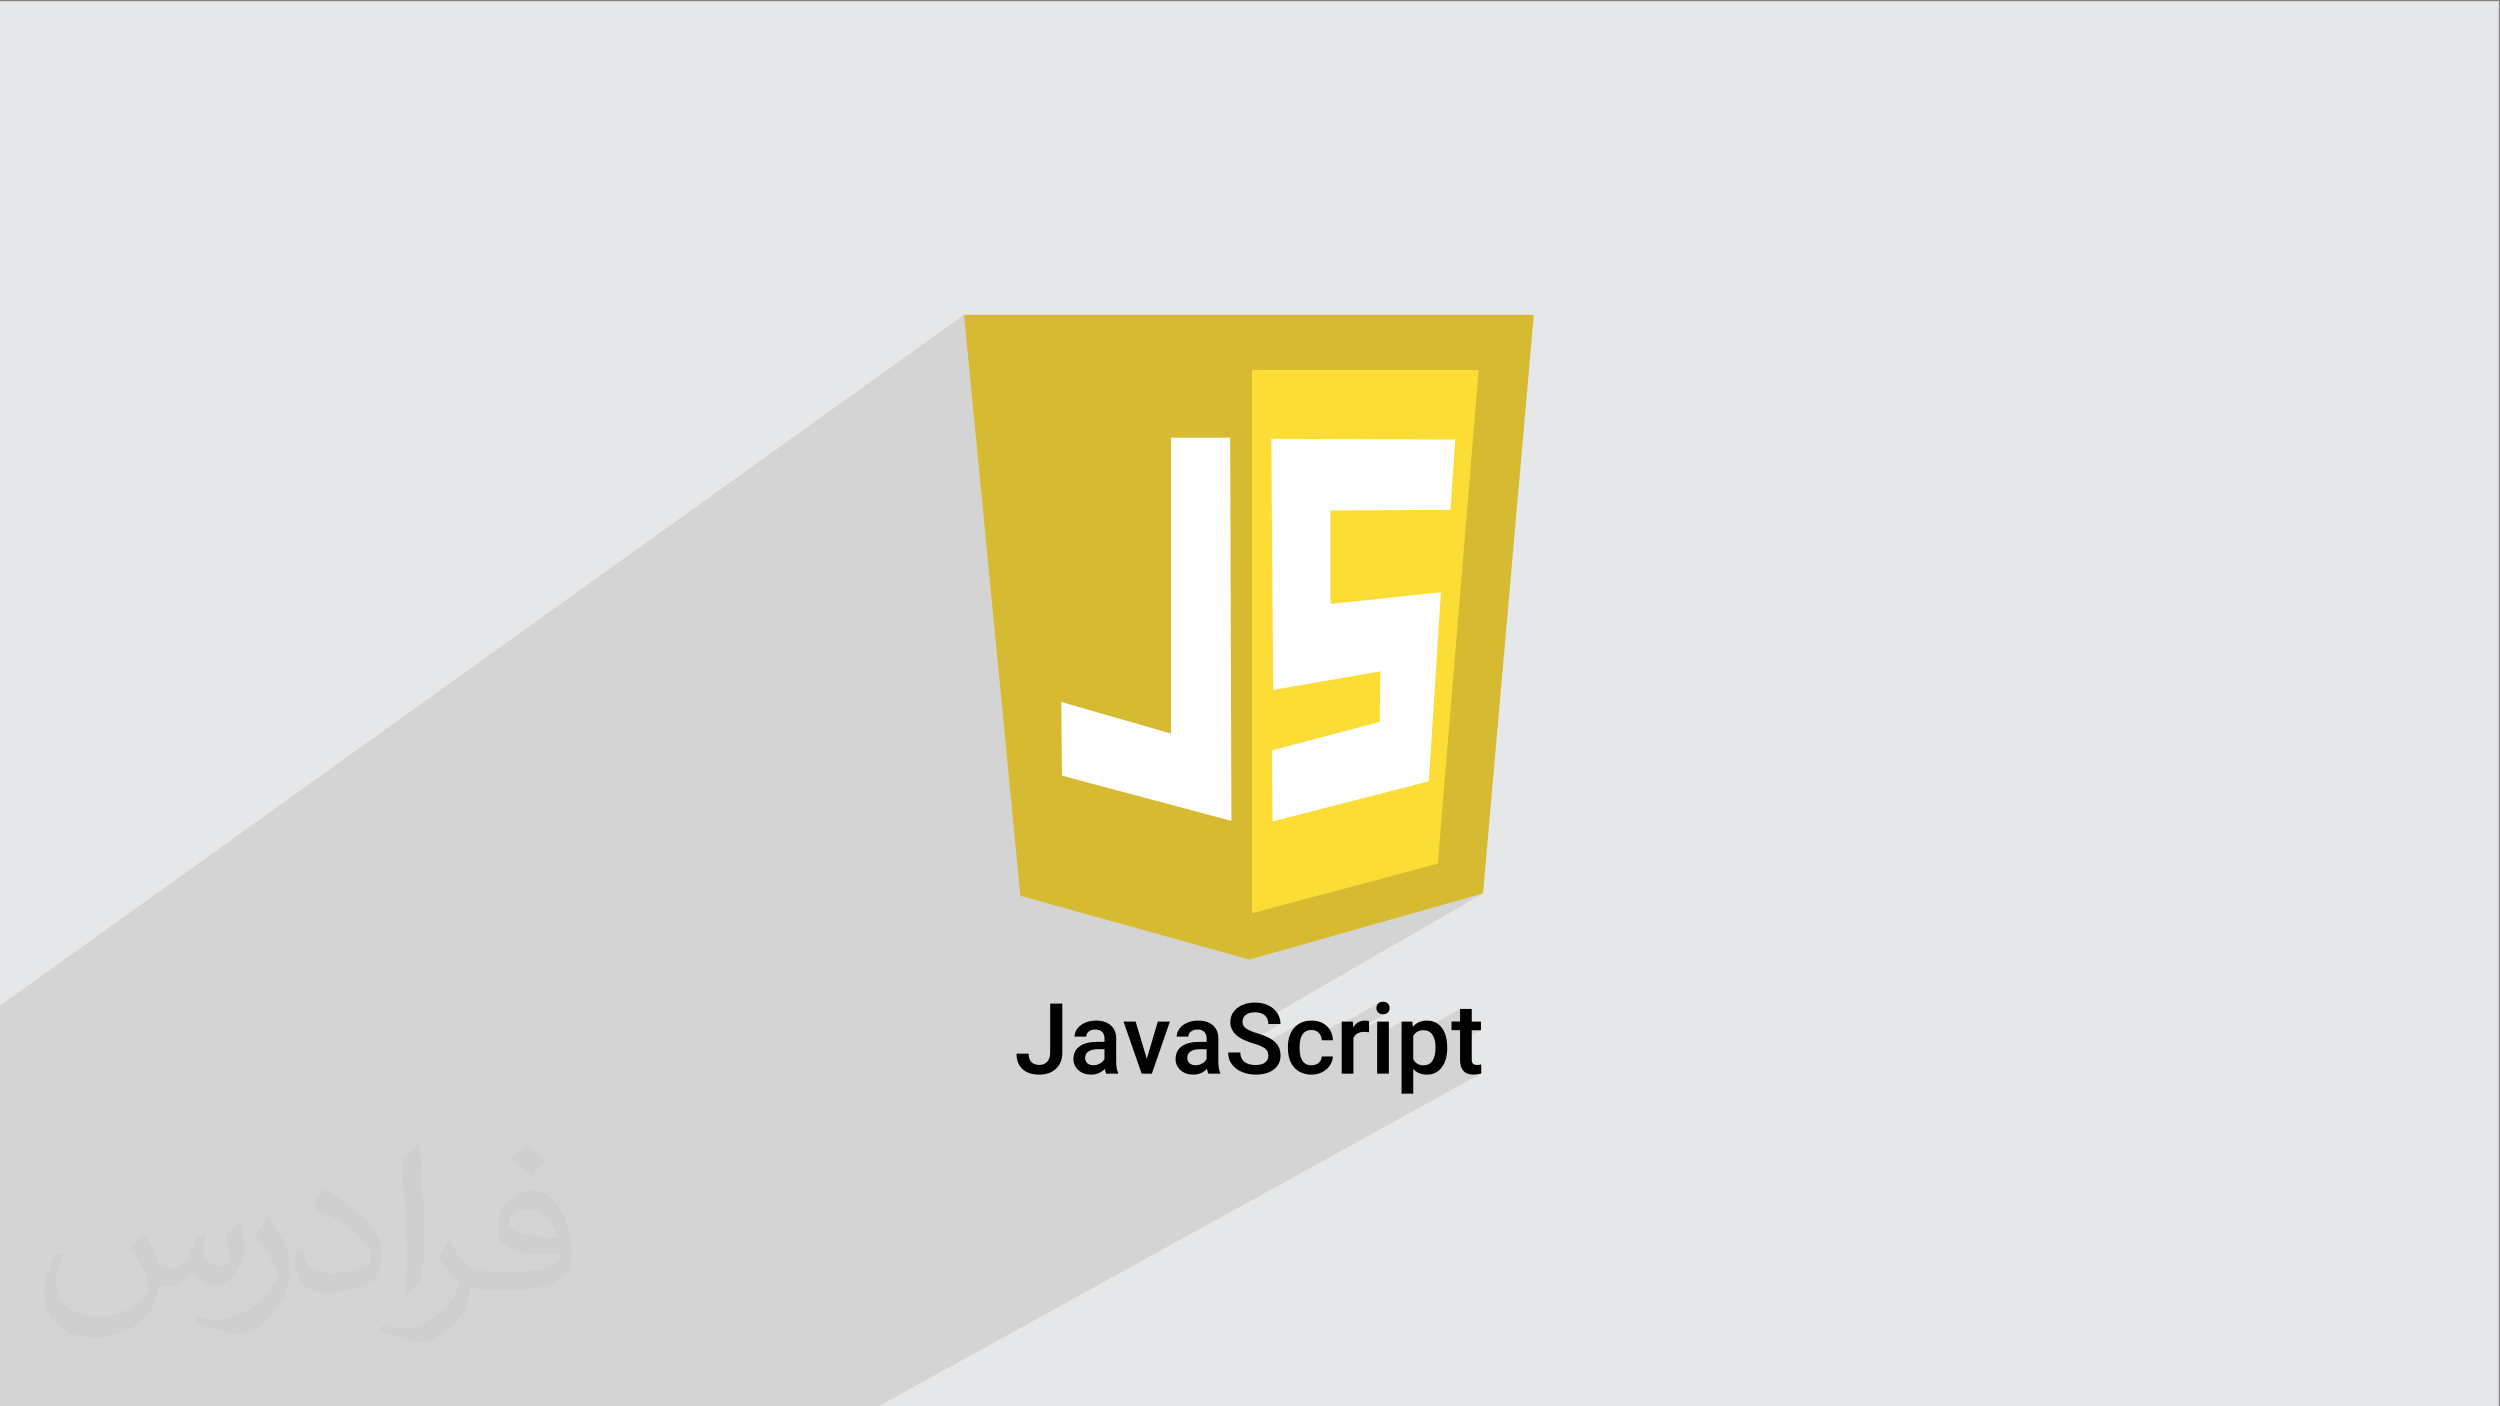<?xml version="1.0" encoding="UTF-8"?>
<!DOCTYPE svg PUBLIC "-//W3C//DTD SVG 1.1//EN" "http://www.w3.org/Graphics/SVG/1.1/DTD/svg11.dtd">
<!-- Creator: CorelDRAW -->
<svg xmlns="http://www.w3.org/2000/svg" xml:space="preserve" width="3.703in" height="2.083in" version="1.1" style="shape-rendering:geometricPrecision; text-rendering:geometricPrecision; image-rendering:optimizeQuality; fill-rule:evenodd; clip-rule:evenodd"
viewBox="0 0 3703.33 2083.33"
 xmlns:xlink="http://www.w3.org/1999/xlink"
 xmlns:xodm="http://www.corel.com/coreldraw/odm/2003">
 <rect x="0" y="0" width="3703.33" height="2083.33" fill="#808080" stroke="none"/>
 <defs>
  <style type="text/css">
   <![CDATA[
    .str0 {stroke:#FEFEFE;stroke-width:6.94;stroke-miterlimit:2.613}
    .fil3 {fill:#D6BA32}
    .fil0 {fill:#E6E7E8}
    .fil4 {fill:#FCDD35}
    .fil5 {fill:#FEFEFE}
    .fil6 {fill:black;fill-rule:nonzero}
    .fil2 {fill:#373435;fill-opacity:0.031}
    .fil1 {fill:#373435;fill-opacity:0.102}
   ]]>
  </style>
 </defs>
 <g id="Layer_x0020_1">
  <polygon class="fil0" points="-1.67,1.74 3701.66,1.74 3701.66,2084.93 -1.67,2084.93 "/>
  <polygon class="fil1" points="879.99,2084.93 870.61,2084.93 854.26,2084.93 853.81,2084.93 853.64,2084.93 843.65,2084.93 840.06,2084.93 830.37,2084.93 817.07,2084.93 816.4,2084.93 812.54,2084.93 808.66,2084.93 808.26,2084.93 801.42,2084.93 792.16,2084.93 783.39,2084.93 781.13,2084.93 779.12,2084.93 760.29,2084.93 756.09,2084.93 742,2084.93 733.5,2084.93 724.05,2084.93 717.1,2084.93 716.8,2084.93 714.26,2084.93 696.29,2084.93 693.41,2084.93 686.3,2084.93 680.43,2084.93 672.21,2084.93 664.77,2084.93 647.19,2084.93 625.63,2084.93 558.6,2084.93 288.4,2084.93 -1.67,2084.93 -1.67,1490.89 1427.88,466.43 1511.38,1327.19 1850.91,1421.7 2196.87,1323.52 1876.95,1508.49 1877.55,1509.78 1878.11,1511.43 1878.51,1513.19 1878.75,1515.05 1878.83,1517.02 1896.82,1517.02 1850.45,1543.74 1850.69,1543.83 1853.58,1544.82 1856.64,1545.78 1859.66,1546.72 1862.43,1547.66 1864.96,1548.6 1867.12,1549.48 1925.23,1516.09 1922.34,1517.91 1919.67,1520.07 1917.2,1522.55 1915,1525.31 1913.09,1528.29 1911.48,1531.49 1910.16,1534.91 1909.13,1538.54 1908.39,1542.39 1908.35,1542.77 1933.71,1528.24 1935.28,1527.38 1936.96,1526.72 1938.77,1526.24 1940.7,1525.96 1942.74,1525.86 1944.34,1525.93 1945.87,1526.13 1947.33,1526.46 1948.71,1526.93 1950.03,1527.53 1951.27,1528.26 1952.44,1529.14 1953.54,1530.15 1954.54,1531.25 1955.04,1531.93 1987.48,1513.4 1987.48,1517.15 2042.85,1485.53 2042.12,1486.07 2041.46,1486.68 2040.86,1487.37 2040.34,1488.09 2039.9,1488.86 2039.54,1489.67 2039.26,1490.52 2039.06,1491.41 2038.94,1492.35 2038.9,1493.33 2038.94,1494.3 2039.06,1495.22 2039.26,1496.1 2039.54,1496.94 2039.9,1497.73 2040.34,1498.49 2040.86,1499.2 2041.46,1499.88 2042.12,1500.49 2042.85,1501.02 2043.65,1501.46 2044.52,1501.83 2045.46,1502.12 2046.47,1502.32 2047.54,1502.44 2048.69,1502.48 2049.83,1502.44 2050.91,1502.32 2051.92,1502.12 2052.86,1501.83 2053.74,1501.46 2054.55,1501.02 1987.48,1539.16 1987.48,1543.24 2040,1513.4 2040,1533.86 2076.13,1513.4 2076.13,1528.65 2099.32,1515.56 2096.99,1517.15 2094.83,1519.04 2092.84,1521.21 2076.13,1530.64 2076.13,1541.59 2099.59,1528.37 2101.59,1527.41 2103.78,1526.72 2106.15,1526.31 2106.69,1526.29 2162.82,1494.67 2162.82,1513.4 2150.11,1520.54 2150.11,1526.23 2162.82,1526.23 2162.82,1535.92 2180.15,1526.23 2193.76,1526.23 2162.82,1543.51 2162.82,1569.94 2163.13,1575.11 2164.07,1579.58 2165.62,1583.37 2167.8,1586.47 2170.61,1588.88 2174.04,1590.6 2178.09,1591.63 2182.76,1591.97 2184.15,1591.95 2185.56,1591.87 2186.97,1591.75 2188.39,1591.58 2189.83,1591.36 2191.27,1591.09 2192.73,1590.76 2194.2,1590.39 1298.46,2084.93 1255.68,2084.93 1239.79,2084.93 1234.6,2084.93 1204.73,2084.93 1195.62,2084.93 1193.29,2084.93 1181.02,2084.93 1173.96,2084.93 1165.39,2084.93 1158.15,2084.93 1153.93,2084.93 1144.78,2084.93 1133.35,2084.93 1126.06,2084.93 1114.87,2084.93 1111.81,2084.93 1110.26,2084.93 1094.28,2084.93 1091.11,2084.93 1080.36,2084.93 1066.8,2084.93 1053.87,2084.93 1048.52,2084.93 1042.4,2084.93 1035.88,2084.93 1034.3,2084.93 1027.8,2084.93 1019.11,2084.93 1016.01,2084.93 1010.75,2084.93 1009.06,2084.93 1004.29,2084.93 992.96,2084.93 987.05,2084.93 980.59,2084.93 961.98,2084.93 946.24,2084.93 935.27,2084.93 930.15,2084.93 919.07,2084.93 916.93,2084.93 911.16,2084.93 907.21,2084.93 897.89,2084.93 894.96,2084.93 893.55,2084.93 "/>
  <path class="fil2" d="M214.02 1828.24c7,11 12,21 16,32 3,7 5,19 21,19 5,0 11,-1 17,-5 7,-3 12,-9 14,-17l6 -21 15 -7 1 1c-2,8 -3,16 -3,21 0,18 15,24 27,24 7,0 13,-4 13,-10 0,-8 -4,-23 -8,-35 7,-7 14,-14 22,-20l1 1c4,15 6,30 6,40 0,10 -4,20 -8,27 -7,14 -20,25 -36,25 -12,0 -25,-6 -34,-17l-1 0c-9,11 -22,20 -43,20l-7 0c-1,14 -4,24 -9,33 -13,25 -50,42 -85.01,42 -49,0 -73.01,-28 -73.01,-66 0,-23 8,-45 19,-60l10 4c-7,14 -12,27 -12,40 0,35 29,52 62,52 31,0 68.01,-19 75.01,-42 -3,-25 -12,-36 -26,-59 4,-7 10,-15 17,-23l1 0 0 0 0 0 0 0 2 1 0 0 0 0 0 0 0 0 0 0 0 0 0 0 0 0 0 0 0 0 0 0 0.02 -0.01zm564.05 -133.01c10,6 20,14 30,23 -6,8 -12,15 -21,21 -10,-8 -20,-15 -30,-22 7,-8 14,-15 20,-22l0 0 0 0 0 0 1 0 0 0 0 0 0 -0zm5 96.01c-17,0 -30,11 -30,19 0,17 33,23 73.01,23 -5,-20 -22,-42 -43,-42l0 0zm-37 93.01c22,0 41,-1 55,-4 16,-4 30,-12 30,-18 0,-2 0,-3 -1,-5 -9,1 -19,1 -29,1 -29,0 -52,-7 -61,-23 -2,-5 -4,-10 -4,-16 0,-16 7,-32 19,-42 10,-9 21,-14 33,-14 20,0 37,16 48,42 6,14 11,30 11,51 0,14 -4,25 -12,34 -16,15 -45,21 -90.01,21l-20 0 0 0 -5 0c-11,0 -19,-2 -25,-7l-1 0c0,3 1,5 1,7 0,10 -3,23 -10,33 -20,30 -42,43 -60,43 -19,0 -42,-7 -63,-17l4 -7c7,3 16,5 29,5 34,0 78.01,-33 84.01,-64 -1,-3 -4,-6 -7,-10 -10,-12 -16,-22 -22,-32 5,-10 10,-18 14,-25l2 0c14,29 28,46 57,46l5 0 0 0 21 0 0 0 0 0 0 0 -3 1 0 0 0 0 -0 -0zm-146.01 31c2,-14 3,-29 3,-43l0 -21c0,-39 -5,-96.01 -9,-133.01 7,-8 17,-17 25,-23l2 1c5,47 7,101.01 7,151.01 0,13 -1,26 -2,35 -1,12 -8,21 -22,35l-3 -1 0 0 0 0 0 0 -1 -1 0 0 0 0 -0 0zm-151.02 -62.01c1,18 10,33 41,33 20,0 36,-5 55,-14 3,-1 5,-3 5,-5 0,-12 -9,-27 -24,-41 -14,-13 -34,-25 -52,-32 -6,-3 -8,-5 -8,-8 0,-5 7,-16 13,-24l2 0c20,11 43,27 60,44 15,16 25,33 25,51 0,13 -4,26 -11,38 -22,11 -46,20 -70.01,20 -29,0 -48,-14 -48,-45 0,-3 0,-9 1,-16l10 0 0 0 0 0 0 0 1 -1 0 0 0 0 0 0 0 0zm-52 -52l18 29c7,11 13,22 13,41l0 24c0,19 -12,39 -32,60 -15,14 -29,20 -42,20 -19,0 -40,-6 -65,-17l3 -7c8,2 17,4 28,4 36,0 72.01,-26 89.01,-58 2,-4 3,-7 3,-9 0,-4 -2,-8 -4,-11 -9,-17 -19,-33 -30,-47 6,-9 12,-18 18,-27l1 0 0 -2 0 0 0 0 0 0 0 -0z"/>
  <g id="_1602112872176">
   <g>
    <polygon class="fil3" points="1427.88,466.43 2272.12,466.43 2196.87,1323.52 1850.91,1421.7 1511.39,1327.19 "/>
    <polygon class="fil4" points="1854.58,548.1 2190.44,548.1 2129.88,1279.47 1854.58,1352.88 "/>
    <polygon class="fil5 str0" points="1738.05,651.8 1818.8,651.8 1820.63,1211.56 1576.54,1146.41 1575.62,1044.55 1738.05,1091.35 "/>
    <polygon class="fil5 str0" points="1886.7,653.63 2151.91,654.55 2145.48,751.82 1967.46,752.74 1967.46,898.65 2130.8,881.2 2113.36,1154.67 1888.54,1212.48 1887.62,1114.29 2047.29,1072.08 2048.21,990.41 1889.46,1017.94 "/>
   </g>
   <path class="fil6" d="M1555.66 1486.73l17.97 0 0 72.78c0,9.96 -3.11,17.85 -9.33,23.69 -6.23,5.84 -14.41,8.77 -24.59,8.77 -10.84,0 -19.21,-2.73 -25.08,-8.19 -5.89,-5.45 -8.84,-13.07 -8.84,-22.81l17.97 0c0,5.5 1.36,9.66 4.11,12.46 2.73,2.78 6.67,4.19 11.83,4.19 4.87,0 8.74,-1.61 11.61,-4.82 2.9,-3.24 4.33,-7.67 4.33,-13.34l0 -72.73zm83.01 103.85c-0.76,-1.48 -1.44,-3.87 -2.02,-7.18 -5.5,5.72 -12.27,8.57 -20.28,8.57 -7.74,0 -14.06,-2.19 -18.94,-6.6 -4.9,-4.41 -7.35,-9.86 -7.35,-16.39 0,-8.25 3.07,-14.59 9.18,-18.96 6.14,-4.39 14.86,-6.58 26.23,-6.58l10.59 0 0 -5.06c0,-4 -1.1,-7.19 -3.34,-9.59 -2.21,-2.41 -5.62,-3.63 -10.17,-3.63 -3.94,0 -7.19,0.97 -9.69,2.94 -2.53,1.97 -3.8,4.48 -3.8,7.52l-17.34 0c0,-4.21 1.41,-8.18 4.19,-11.86 2.8,-3.7 6.63,-6.57 11.44,-8.67 4.82,-2.12 10.23,-3.17 16.19,-3.17 9.04,0 16.22,2.29 21.6,6.84 5.38,4.55 8.13,10.93 8.25,19.14l0 34.82c0,6.94 0.98,12.49 2.92,16.63l0 1.22 -17.65 0zm-19.04 -12.51c3.41,0 6.65,-0.83 9.67,-2.49 3.05,-1.63 5.29,-3.87 6.77,-6.67l0 -14.61 -9.33 0c-6.41,0 -11.22,1.12 -14.46,3.38 -3.24,2.24 -4.85,5.41 -4.85,9.52 0,3.31 1.1,5.94 3.29,7.92 2.22,1.97 5.19,2.95 8.91,2.95zm79.14 -9.48l16.31 -55.2 17.92 0 -26.74 77.19 -15.07 0 -26.93 -77.19 17.97 0 16.53 55.2zm91.22 21.99c-0.76,-1.48 -1.44,-3.87 -2.02,-7.18 -5.5,5.72 -12.27,8.57 -20.28,8.57 -7.74,0 -14.05,-2.19 -18.94,-6.6 -4.89,-4.41 -7.35,-9.86 -7.35,-16.39 0,-8.25 3.07,-14.59 9.18,-18.96 6.13,-4.39 14.85,-6.58 26.22,-6.58l10.59 0 0 -5.06c0,-4 -1.1,-7.19 -3.34,-9.59 -2.22,-2.41 -5.62,-3.63 -10.18,-3.63 -3.94,0 -7.19,0.97 -9.69,2.94 -2.53,1.97 -3.8,4.48 -3.8,7.52l-17.34 0c0,-4.21 1.41,-8.18 4.19,-11.86 2.8,-3.7 6.62,-6.57 11.44,-8.67 4.82,-2.12 10.23,-3.17 16.19,-3.17 9.04,0 16.22,2.29 21.6,6.84 5.38,4.55 8.13,10.93 8.26,19.14l0 34.82c0,6.94 0.97,12.49 2.92,16.63l0 1.22 -17.65 0zm-19.04 -12.51c3.41,0 6.65,-0.83 9.67,-2.49 3.04,-1.63 5.29,-3.87 6.77,-6.67l0 -14.61 -9.33 0c-6.4,0 -11.22,1.12 -14.46,3.38 -3.24,2.24 -4.85,5.41 -4.85,9.52 0,3.31 1.1,5.94 3.29,7.92 2.22,1.97 5.19,2.95 8.91,2.95zm107.89 -14.22c0,-4.58 -1.61,-8.11 -4.82,-10.59 -3.22,-2.46 -9.01,-4.97 -17.37,-7.48 -8.37,-2.53 -15.02,-5.33 -19.99,-8.43 -9.42,-5.94 -14.15,-13.69 -14.15,-23.25 0,-8.38 3.41,-15.3 10.23,-20.7 6.82,-5.43 15.66,-8.13 26.54,-8.13 7.23,0 13.69,1.34 19.33,3.99 5.67,2.68 10.11,6.48 13.35,11.39 3.24,4.94 4.87,10.4 4.87,16.37l-18 0c0,-5.41 -1.7,-9.67 -5.11,-12.74 -3.41,-3.07 -8.25,-4.6 -14.56,-4.6 -5.89,0 -10.47,1.27 -13.74,3.78 -3.26,2.53 -4.89,6.04 -4.89,10.59 0,3.8 1.78,6.96 5.29,9.52 3.5,2.53 9.32,4.99 17.41,7.4 8.08,2.39 14.56,5.11 19.45,8.18 4.89,3.07 8.5,6.6 10.76,10.59 2.29,3.97 3.43,8.62 3.43,13.98 0,8.62 -3.31,15.49 -9.93,20.6 -6.62,5.11 -15.63,7.65 -27.03,7.65 -7.5,0 -14.39,-1.39 -20.69,-4.14 -6.31,-2.78 -11.22,-6.62 -14.71,-11.52 -3.5,-4.89 -5.23,-10.59 -5.23,-17.12l18.02 0c0,5.89 1.94,10.44 5.84,13.69 3.89,3.26 9.5,4.87 16.78,4.87 6.28,0 10.98,-1.27 14.17,-3.8 3.17,-2.56 4.75,-5.92 4.75,-10.11zm63.92 14.34c4.31,0 7.91,-1.24 10.76,-3.78 2.87,-2.51 4.38,-5.65 4.55,-9.37l16.39 0c-0.22,4.8 -1.73,9.28 -4.53,13.44 -2.77,4.16 -6.57,7.47 -11.39,9.89 -4.8,2.41 -10.01,3.6 -15.58,3.6 -10.81,0 -19.36,-3.48 -25.67,-10.47 -6.3,-6.99 -9.47,-16.66 -9.47,-28.98l0 -1.78c0,-11.71 3.14,-21.14 9.4,-28.2 6.28,-7.06 14.83,-10.62 25.67,-10.62 9.2,0 16.68,2.68 22.45,8.04 5.8,5.36 8.84,12.42 9.13,21.13l-16.39 0c-0.17,-4.46 -1.68,-8.11 -4.53,-10.96 -2.83,-2.87 -6.43,-4.28 -10.79,-4.28 -5.63,0 -9.96,2.02 -13,6.09 -3.02,4.07 -4.55,10.25 -4.6,18.56l0 2.8c0,8.33 1.51,14.56 4.53,18.7 3,4.14 7.35,6.19 13.07,6.19zm85.18 -48.97c-2.29,-0.39 -4.63,-0.56 -7.04,-0.56 -7.96,0 -13.32,3.04 -16.07,9.13l0 52.79 -17.33 0 0 -77.19 16.56 0 0.46 8.65c4.14,-6.72 9.93,-10.11 17.41,-10.11 2.43,0 4.48,0.34 6.09,1.02l-0.07 16.26zm29.41 61.36l-17.34 0 0 -77.19 17.34 0 0 77.19zm-18.43 -97.25c0,-2.68 0.85,-4.87 2.56,-6.65 1.68,-1.75 4.09,-2.63 7.23,-2.63 3.14,0 5.55,0.87 7.28,2.63 1.7,1.78 2.56,3.97 2.56,6.65 0,2.63 -0.85,4.8 -2.56,6.55 -1.73,1.73 -4.14,2.6 -7.28,2.6 -3.15,0 -5.56,-0.87 -7.23,-2.6 -1.71,-1.76 -2.56,-3.92 -2.56,-6.55zm104.87 59.46c0,11.93 -2.7,21.45 -8.13,28.54 -5.43,7.11 -12.71,10.64 -21.84,10.64 -8.48,0 -15.27,-2.78 -20.33,-8.3l0 36.57 -17.33 0 0 -106.85 16 0 0.7 7.82c5.07,-6.19 12,-9.28 20.77,-9.28 9.4,0 16.78,3.53 22.13,10.54 5.36,7.04 8.04,16.78 8.04,29.22l0 1.09zm-17.29 -1.53c0,-7.7 -1.54,-13.81 -4.6,-18.31 -3.07,-4.53 -7.45,-6.77 -13.17,-6.77 -7.09,0 -12.15,2.92 -15.24,8.77l0 34.24c3.12,6.01 8.28,9.01 15.44,9.01 5.5,0 9.81,-2.21 12.93,-6.67 3.09,-4.43 4.65,-11.2 4.65,-20.26zm53.67 -56.59l0 18.72 13.61 0 0 12.83 -13.61 0 0 43.07c0,2.97 0.58,5.11 1.75,6.43 1.17,1.29 3.26,1.94 6.26,1.94 2,0 3.99,-0.24 6.04,-0.76l0 13.47c-3.94,1.07 -7.74,1.58 -11.44,1.58 -13.3,0 -19.94,-7.33 -19.94,-22.04l0 -43.71 -12.71 0 0 -12.83 12.71 0 0 -18.72 17.33 0z"/>
  </g>
 </g>
</svg>
